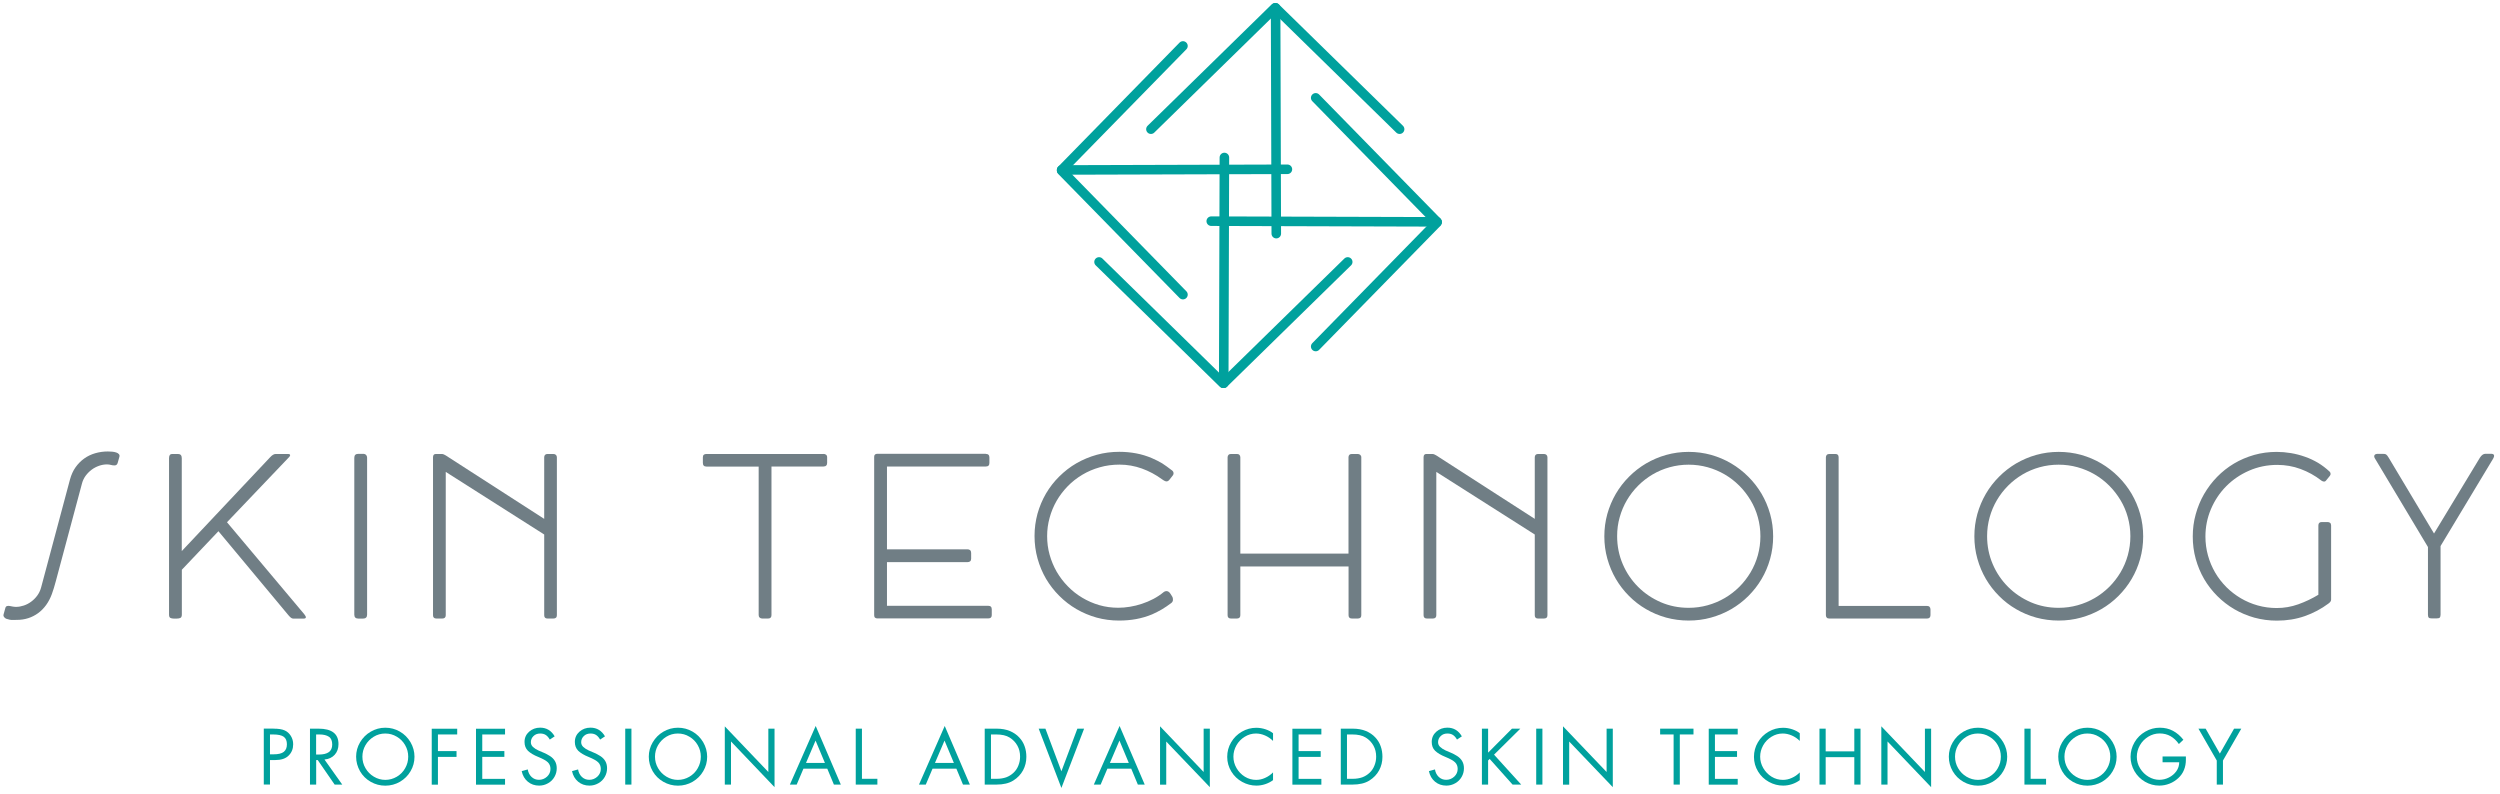 <?xml version="1.0" encoding="UTF-8"?>
<!-- Generator: Adobe Illustrator 27.8.1, SVG Export Plug-In . SVG Version: 6.00 Build 0)  -->
<svg xmlns="http://www.w3.org/2000/svg" xmlns:xlink="http://www.w3.org/1999/xlink" version="1.1" x="0px" y="0px" viewBox="0 0 3709.8 1178.5" style="enable-background:new 0 0 3709.8 1178.5;" xml:space="preserve">
<style type="text/css">
	.st0{fill:#707E85;}
	.st1{fill:#00A19D;}
	.st2{fill:#00A19D;stroke:#00A19D;stroke-width:14.173;stroke-linecap:round;stroke-miterlimit:10;}
</style>
<g id="Layer_1">
	<g>
		<g transform="translate(107.553, 1155.759)">
			<g>
				<path class="st0" d="M-24.9-292.7c-0.9,3.2-1.8,6.3-2.7,9.5c-0.9,3.1-1.9,6.1-3,9C-35.1-262-42-252.5-51-245.9      c-9.1,6.6-19.6,10-31.4,10c-2,0-4.2,0-6.7,0.1c-2.5,0.1-5.4-0.5-9-1.7c-1.2-0.4-2.3-1.3-3.3-2.5c-1-1.3-1.3-2.7-0.8-4.2l2.5-9      c0.4-1.8,1.3-2.8,2.5-3.2c1.3-0.4,2.7-0.4,4.2-0.1c1.5,0.3,3.1,0.6,4.7,0.9c1.6,0.3,3.2,0.4,4.7,0.4c3.7,0,7.5-0.7,11.4-2      c3.9-1.3,7.5-3.2,10.9-5.7c3.4-2.5,6.4-5.5,9-9c2.6-3.6,4.5-7.5,5.7-11.9l42.9-160.4c1.9-6.9,4.6-13,8.3-18.2      c3.7-5.2,8-9.5,12.9-13c4.9-3.5,10.4-6.1,16.3-7.8s12.1-2.6,18.6-2.6c2.1,0,4.2,0.1,6.5,0.3c2.2,0.2,4.2,0.6,6,1.2      c1.8,0.6,3.1,1.4,4,2.5c0.9,1,1.2,2.4,0.7,4l-2.5,8.9c-0.7,2.5-2.2,3.8-4.6,3.8c-1.9,0-3.7-0.2-5.4-0.7      c-1.8-0.5-3.7-0.8-5.9-0.8c-3.9,0-7.9,0.7-11.9,2.1c-3.9,1.4-7.6,3.3-10.9,5.8c-3.3,2.5-6.3,5.5-8.9,9      c-2.6,3.6-4.4,7.5-5.5,11.8L-24.9-292.7z"></path>
			</g>
		</g>
	</g>
	<g>
		<g transform="translate(274.839, 1155.759)">
			<g>
				<path class="st0" d="M-5-243.8c0,2.5-0.7,4.1-2,4.9c-1.3,0.7-3.2,1.1-5.8,1.1h-3.9c-2.3,0-4.1-0.4-5.4-1.1      c-1.3-0.7-1.9-2.3-1.9-4.9v-232.1c0-2,0.4-3.5,1.1-4.6c0.7-1.1,2.2-1.6,4.5-1.6h7.7c3.7,0,5.6,2.1,5.6,6.2v137.9l130.9-139      c3.1-3.4,5.9-5.1,8.4-5.1h18.1c1.4,0,2.4,0.2,2.8,0.6c0.4,0.4,0.6,0.8,0.6,1.4c-0.1,0.5-0.3,1.1-0.7,1.6      c-0.4,0.5-0.7,0.9-0.9,1.1L62-380.8l114.6,136.4c3.6,4.4,3.2,6.6-1.1,6.6h-15.1c-1.2,0-2.4-0.4-3.5-1.3      c-1.1-0.9-2.4-2.1-3.8-3.8L49.3-367.5L-5-310.3V-243.8z"></path>
			</g>
		</g>
	</g>
	<g>
		<g transform="translate(483.454, 1155.759)">
			<g>
				<path class="st0" d="M42.3-476.4c0-4,2-5.9,6.1-5.9h6.8c2,0,3.5,0.5,4.5,1.6c1,1,1.6,2.5,1.6,4.4v232.6c0,3.9-2,5.9-6.1,5.9      h-6.8c-4.1,0-6.1-2-6.1-5.9V-476.4z"></path>
			</g>
		</g>
	</g>
	<g>
		<g transform="translate(570.058, 1155.759)">
			<g>
				<path class="st0" d="M237.5-477.2c0-1.5,0.4-2.7,1.3-3.6c0.9-0.9,2.1-1.3,3.6-1.3h8.6c1.5,0,2.8,0.4,3.8,1.3      c1,0.9,1.5,2.1,1.5,3.6v234.4c0,3.3-1.8,4.9-5.3,4.9h-8.6c-3.3,0-4.9-1.6-4.9-4.9v-119.8L91.4-455.5v212.7      c0,3.3-1.8,4.9-5.2,4.9h-8.6c-3.4,0-5.1-1.6-5.1-4.9v-234.4c0-3.3,1.4-4.9,4.3-4.9h8.9c1,0,2,0.3,3.1,0.8c1.1,0.5,1.9,1,2.5,1.3      l146.2,94.2V-477.2z"></path>
			</g>
		</g>
	</g>
	<g>
		<g transform="translate(777.192, 1155.759)">
		</g>
	</g>
	<g>
		<g transform="translate(881.807, 1155.759)">
			<g>
				<path class="st0" d="M340.1-482.2c1.5,0,2.8,0.4,3.9,1.2c1,0.8,1.6,2.1,1.6,3.7v8.4c0,1.6-0.4,3-1.3,3.9c-0.9,1-2.2,1.5-4.1,1.5      H263V-243c0,3.4-1.7,5.1-5.1,5.1h-8.6c-1.5,0-2.8-0.5-3.8-1.4c-1-0.9-1.5-2.2-1.5-3.7v-220.4h-77.5c-3.5,0-5.3-1.8-5.3-5.4v-8.4      c0-3.3,1.8-4.9,5.3-4.9H340.1z"></path>
			</g>
		</g>
	</g>
	<g>
		<g transform="translate(1065.502, 1155.759)">
			<g>
				<path class="st0" d="M397.4-482.2c3.5,0,5.3,1.8,5.3,5.3v8.2c0,3.5-1.8,5.2-5.4,5.2H250.7v122.9h119.6c1.5,0,2.8,0.4,3.8,1.3      c1,0.9,1.5,2.2,1.5,4.1v8.5c0,1.5-0.4,2.8-1.3,3.7c-0.9,0.9-2.2,1.4-4,1.4H250.7v64.8H401c3.5,0,5.2,1.8,5.2,5.3v8.5      c0,3.3-1.7,4.9-5.1,4.9H236c-1.1,0-2.1-0.4-3-1.1c-0.9-0.7-1.3-2-1.3-3.7v-235.1c0-3,1.7-4.4,5.1-4.4H397.4z"></path>
			</g>
		</g>
	</g>
	<g>
		<g transform="translate(1246.359, 1155.759)">
			<g>
				<path class="st0" d="M491.6-458.6c2,1.2,3.1,2.6,3.4,4.2c0.3,1.6-0.1,3-1.2,4.4l-4.4,5.6c-1.4,1.9-2.9,2.9-4.4,3      c-1.5,0.2-3.7-0.8-6.8-3c-9.4-6.9-19.5-12.3-30.1-16.1c-10.6-3.8-21.7-5.8-33.2-5.8c-10.3,0-20.1,1.3-29.4,4      c-9.3,2.6-17.9,6.3-25.9,11.1c-8,4.8-15.2,10.4-21.6,17c-6.4,6.6-11.9,13.8-16.4,21.6c-4.5,7.8-8,16.2-10.4,25.1      c-2.5,8.9-3.7,18-3.7,27.3c0,9.5,1.2,18.8,3.7,27.7c2.5,8.9,6,17.3,10.5,25.2c4.6,7.8,10,15,16.5,21.6      c6.4,6.6,13.5,12.2,21.4,16.9c7.8,4.7,16.3,8.4,25.2,11c9,2.6,18.4,3.9,28.3,3.9c5.6,0,11.4-0.5,17.4-1.5c6-1,11.9-2.4,17.7-4.4      c5.8-1.9,11.5-4.3,17-7.2c5.5-2.9,10.6-6.3,15.2-10.1c1.6-1.2,3.4-1.7,5.2-1.4c1.8,0.3,3.5,1.6,5,4l2.5,4      c0.9,1.5,1.2,3.3,1.1,5.2c-0.2,2-1.2,3.6-3.2,4.9c-4.2,3.2-8.6,6.1-13.2,8.9c-4.7,2.7-9.5,5.2-14.5,7.4      c-7.7,3.2-15.6,5.5-23.7,7c-8.1,1.5-16.6,2.2-25.5,2.2c-11.5,0-22.6-1.5-33.2-4.4c-10.6-3-20.6-7.2-29.9-12.6      c-9.3-5.4-17.7-11.9-25.4-19.6c-7.7-7.6-14.2-16.1-19.7-25.3c-5.4-9.3-9.6-19.3-12.6-30c-3-10.8-4.5-21.9-4.5-33.6      c0-11.4,1.5-22.4,4.4-33.1c3-10.6,7.2-20.6,12.6-29.9c5.5-9.3,12-17.7,19.7-25.3s16.1-14.2,25.5-19.6      c9.4-5.4,19.4-9.6,30.2-12.6c10.8-3,21.9-4.4,33.5-4.4c8.6,0,16.9,0.8,24.9,2.3c8.1,1.5,15.9,3.9,23.6,7.2      c5.3,2.3,10.2,4.8,15,7.6C482.6-465.3,487.2-462.1,491.6-458.6z"></path>
			</g>
		</g>
	</g>
	<g>
		<g transform="translate(1454.356, 1155.759)">
			<g>
				<path class="st0" d="M546.7-477.2c0-1.5,0.4-2.7,1.3-3.6c0.9-0.9,2.2-1.3,3.8-1.3h8.4c1.5,0,2.8,0.4,3.9,1.3      c1,0.9,1.6,2.1,1.6,3.6v234.4c0,3.3-1.8,4.9-5.4,4.9h-8.4c-3.4,0-5.1-1.6-5.1-4.9v-72.4H386.2v72.4c0,3.3-1.8,4.9-5.2,4.9h-8.6      c-3.4,0-5.1-1.6-5.1-4.9v-234.4c0-1.5,0.5-2.7,1.4-3.6c0.9-0.9,2.2-1.3,3.7-1.3h8.7c1.5,0,2.8,0.4,3.7,1.3      c0.9,0.9,1.4,2.1,1.4,3.6v142.9h160.5V-477.2z"></path>
			</g>
		</g>
	</g>
	<g>
		<g transform="translate(1672.47, 1155.759)">
			<g>
				<path class="st0" d="M605-477.2c0-1.5,0.4-2.7,1.3-3.6c0.9-0.9,2.1-1.3,3.6-1.3h8.6c1.5,0,2.8,0.4,3.8,1.3      c1,0.9,1.5,2.1,1.5,3.6v234.4c0,3.3-1.8,4.9-5.3,4.9h-8.6c-3.3,0-4.9-1.6-4.9-4.9v-119.8l-146.1-92.9v212.7      c0,3.3-1.8,4.9-5.2,4.9h-8.6c-3.4,0-5.1-1.6-5.1-4.9v-234.4c0-3.3,1.4-4.9,4.3-4.9h8.9c1,0,2,0.3,3.1,0.8c1.1,0.5,1.9,1,2.5,1.3      L605-385.8V-477.2z"></path>
			</g>
		</g>
	</g>
	<g>
		<g transform="translate(1879.604, 1155.759)">
			<g>
				<path class="st0" d="M501.1-359.8c0-11.5,1.5-22.6,4.4-33.2c3-10.6,7.2-20.6,12.6-29.9c5.4-9.3,12-17.8,19.6-25.4      c7.6-7.7,16.1-14.2,25.3-19.7c9.3-5.4,19.2-9.7,29.9-12.7c10.7-3,21.8-4.5,33.3-4.5c11.5,0,22.6,1.5,33.2,4.4      c10.6,3,20.6,7.2,29.9,12.7c9.3,5.5,17.7,12,25.4,19.7c7.7,7.6,14.2,16.1,19.7,25.3c5.4,9.3,9.7,19.3,12.7,30      c3,10.7,4.5,21.9,4.5,33.4c0,11.5-1.5,22.6-4.5,33.3c-3,10.7-7.2,20.6-12.7,29.9c-5.4,9.2-12,17.6-19.6,25.2      c-7.6,7.6-16.1,14.1-25.4,19.5c-9.3,5.4-19.3,9.5-30,12.5c-10.7,3-21.8,4.4-33.3,4.4c-11.5,0-22.6-1.5-33.3-4.4      c-10.7-3-20.7-7.2-29.9-12.6c-9.3-5.4-17.7-11.9-25.2-19.5c-7.6-7.6-14.1-16-19.5-25.2c-5.4-9.3-9.6-19.2-12.6-29.9      C502.6-337.2,501.1-348.3,501.1-359.8z M520.1-360.1c0,14.7,2.8,28.5,8.3,41.4c5.5,12.9,13.1,24.1,22.8,33.8      c9.7,9.7,20.9,17.2,33.7,22.8c12.8,5.5,26.6,8.3,41.3,8.3c9.8,0,19.2-1.3,28.2-3.8c9-2.5,17.5-6.1,25.4-10.7      c7.9-4.6,15.1-10.2,21.6-16.6c6.5-6.5,12-13.7,16.7-21.5c4.7-7.9,8.3-16.4,10.8-25.4c2.5-9.1,3.8-18.5,3.8-28.2      c0-9.8-1.3-19.2-3.8-28.2c-2.5-9.1-6.1-17.5-10.8-25.3c-4.7-7.8-10.2-15-16.7-21.5c-6.5-6.5-13.7-12.1-21.6-16.7      c-7.9-4.6-16.4-8.2-25.4-10.7c-9-2.5-18.4-3.8-28.2-3.8c-9.8,0-19.2,1.3-28.2,3.8c-9,2.5-17.5,6.1-25.3,10.7      c-7.8,4.6-15,10.2-21.5,16.7c-6.5,6.5-12,13.7-16.6,21.5c-4.6,7.8-8.2,16.3-10.7,25.3C521.3-379.3,520.1-369.9,520.1-360.1z"></path>
			</g>
		</g>
	</g>
	<g>
		<g transform="translate(2123.872, 1155.759)">
			<g>
				<path class="st0" d="M735.7-256.6c1.5,0,2.8,0.4,3.7,1.3c0.9,0.9,1.4,2.2,1.4,4v8.5c0,1.5-0.5,2.8-1.4,3.6      c-0.9,0.9-2.2,1.3-3.7,1.3H590.8c-1.8,0-3.1-0.4-3.9-1.3s-1.3-2.1-1.3-3.6v-234.4c0-1.5,0.5-2.7,1.4-3.6c0.9-0.9,2.3-1.3,4-1.3      h8.6c3.3,0,4.9,1.6,4.9,4.9v220.6H735.7z"></path>
			</g>
		</g>
	</g>
	<g>
		<g transform="translate(2291.405, 1155.759)">
			<g>
				<path class="st0" d="M638.4-359.8c0-11.5,1.5-22.6,4.4-33.2c3-10.6,7.2-20.6,12.6-29.9c5.4-9.3,12-17.8,19.6-25.4      c7.6-7.7,16.1-14.2,25.3-19.7c9.3-5.4,19.2-9.7,29.9-12.7c10.7-3,21.8-4.5,33.3-4.5c11.5,0,22.6,1.5,33.2,4.4      c10.6,3,20.6,7.2,29.9,12.7c9.3,5.5,17.7,12,25.4,19.7c7.7,7.6,14.2,16.1,19.7,25.3c5.4,9.3,9.7,19.3,12.7,30      c3,10.7,4.5,21.9,4.5,33.4c0,11.5-1.5,22.6-4.5,33.3c-3,10.7-7.2,20.6-12.7,29.9c-5.4,9.2-12,17.6-19.6,25.2      c-7.6,7.6-16.1,14.1-25.4,19.5c-9.3,5.4-19.3,9.5-30,12.5c-10.7,3-21.8,4.4-33.3,4.4c-11.5,0-22.6-1.5-33.3-4.4      c-10.7-3-20.7-7.2-29.9-12.6c-9.3-5.4-17.7-11.9-25.2-19.5c-7.6-7.6-14.1-16-19.5-25.2c-5.4-9.3-9.6-19.2-12.6-29.9      C639.9-337.2,638.4-348.3,638.4-359.8z M657.3-360.1c0,14.7,2.8,28.5,8.3,41.4c5.5,12.9,13.1,24.1,22.8,33.8      c9.7,9.7,20.9,17.2,33.7,22.8c12.8,5.5,26.6,8.3,41.3,8.3c9.8,0,19.2-1.3,28.2-3.8c9-2.5,17.5-6.1,25.4-10.7      c7.9-4.6,15.1-10.2,21.6-16.6c6.5-6.5,12-13.7,16.7-21.5c4.7-7.9,8.3-16.4,10.8-25.4c2.5-9.1,3.8-18.5,3.8-28.2      c0-9.8-1.3-19.2-3.8-28.2c-2.5-9.1-6.1-17.5-10.8-25.3c-4.7-7.8-10.2-15-16.7-21.5c-6.5-6.5-13.7-12.1-21.6-16.7      c-7.9-4.6-16.4-8.2-25.4-10.7c-9-2.5-18.4-3.8-28.2-3.8c-9.8,0-19.2,1.3-28.2,3.8c-9,2.5-17.5,6.1-25.3,10.7      c-7.8,4.6-15,10.2-21.5,16.7c-6.5,6.5-12,13.7-16.6,21.5c-4.6,7.8-8.2,16.3-10.7,25.3C658.6-379.3,657.3-369.9,657.3-360.1z"></path>
			</g>
		</g>
	</g>
	<g>
		<g transform="translate(2535.673, 1155.759)">
			<g>
				<path class="st0" d="M921.2-456c0.9,0.8,1.4,1.8,1.5,3c0.2,1.2-0.2,2.4-1.1,3.4l-5.6,6.9c-0.6,0.8-1.2,1.2-1.9,1.4      c-0.7,0.2-1.4,0.2-2.1,0c-0.7-0.2-1.4-0.4-2-0.7c-0.6-0.3-1.1-0.7-1.4-1c-9.2-7.1-19.3-12.7-30.4-16.8      c-11-4.1-22.6-6.1-34.6-6.1c-14.9,0-28.9,2.9-41.9,8.6c-13,5.7-24.3,13.4-33.9,23.1c-9.6,9.7-17.1,21-22.6,33.9      c-5.5,12.9-8.2,26.5-8.2,40.7c0,9.8,1.3,19.2,3.8,28.2c2.5,9,6.1,17.5,10.7,25.4c4.6,7.9,10.2,15,16.6,21.5      c6.5,6.4,13.6,11.9,21.4,16.5c7.8,4.6,16.2,8.2,25.2,10.7c9,2.5,18.3,3.8,28,3.8c11,0,21.6-1.8,32-5.5      c10.4-3.7,20.3-8.4,29.9-14.2v-102.8c0-3.4,1.7-5.1,5.1-5.1h8.5c1.5,0,2.8,0.4,3.8,1.2c1,0.8,1.5,2.1,1.5,3.9v110      c0,1.2-0.4,2.3-1.1,3.2c-0.7,0.9-1.7,1.8-2.9,2.7c-10.6,7.9-22.3,14.1-35.1,18.6c-12.8,4.5-26.6,6.7-41.4,6.7      c-11.5,0-22.6-1.5-33.3-4.4c-10.7-3-20.6-7.2-29.9-12.6c-9.2-5.4-17.6-11.9-25.2-19.5c-7.6-7.6-14.1-16-19.5-25.2      c-5.4-9.3-9.5-19.2-12.5-29.9c-3-10.7-4.4-21.8-4.4-33.3c0-11.4,1.4-22.4,4.4-33c2.9-10.6,7-20.5,12.4-29.9      c5.4-9.3,11.8-17.8,19.3-25.5c7.5-7.7,15.9-14.3,25.1-19.8c9.2-5.5,19.2-9.7,29.9-12.8c10.7-3,21.9-4.5,33.5-4.5      c6.9,0,13.9,0.6,21.1,1.8c7.1,1.2,14.1,3,20.8,5.4c6.8,2.3,13.2,5.4,19.4,9C910.2-465.3,915.9-460.9,921.2-456z"></path>
			</g>
		</g>
	</g>
	<g>
		<g transform="translate(2744.904, 1155.759)">
			<g>
				<path class="st0" d="M779.4-475.3c-1.2-1.9-1.5-3.5-0.8-4.9c0.7-1.4,2.4-2.1,5.2-2.1h7.2c1.2,0,2.2,0.1,2.9,0.2      c0.8,0.2,1.5,0.4,2.1,0.8c0.6,0.4,1.2,1,1.7,1.7c0.6,0.8,1.2,1.8,2,3l67.3,112.5l68.1-112.5c2.4-3.8,5.2-5.8,8.2-5.8h8.1      c5,0,6.1,2.5,3.1,7.6l-77.8,129.3v101.8c0,2-0.4,3.4-1.1,4.3c-0.7,0.9-2.3,1.3-4.8,1.3h-7.2c-2.4,0-3.9-0.4-4.6-1.3      c-0.7-0.9-1-2.3-1-4.3V-344L779.4-475.3z"></path>
			</g>
		</g>
	</g>
	<g>
		<g transform="translate(396.137, 1340.57)">
			<g>
				<path class="st1" d="M9.8-259.3c7.3,0,12.8,0.9,16.5,2.6c3.8,1.7,6.8,4.4,9.1,8.1c2.3,3.7,3.5,7.8,3.5,12.4      c0,6.8-2.2,12.4-6.7,16.8c-4.4,4.5-11.1,6.7-20,6.7H4.5v36.3h-9.2v-83H9.8z M4.5-221.2h5c7.3,0,12.4-1.2,15.5-3.7      c3.1-2.5,4.6-6.2,4.6-11.2c0-5.1-1.5-8.8-4.6-11.1c-3-2.3-8.4-3.5-16.1-3.5H4.5V-221.2z"></path>
			</g>
		</g>
	</g>
	<g>
		<g transform="translate(447.489, 1340.57)">
			<g>
				<path class="st1" d="M25.1-259.3c19.8,0,29.7,7.6,29.7,22.9c0,6.4-1.9,11.7-5.6,15.8c-3.7,4.1-8.8,6.5-15.2,7.1l26.4,37.2H49.1      L24-212.7h-2.3v36.4h-9.2v-83H25.1z M21.6-220.9h4.1c6.5,0,11.5-1.2,14.8-3.6c3.3-2.4,5-6.2,5-11.2c0-5.5-1.6-9.4-4.9-11.6      c-3.3-2.2-8-3.4-14.1-3.4h-4.9V-220.9z"></path>
			</g>
		</g>
	</g>
	<g>
		<g transform="translate(502.06, 1340.57)">
			<g>
				<path class="st1" d="M26.4-217.7c0-7.6,1.9-14.7,5.8-21.3c3.9-6.6,9.1-11.9,15.8-15.8c6.7-3.9,13.9-5.9,21.7-5.9      c7.7,0,14.9,1.9,21.5,5.7c6.7,3.8,11.9,9.1,15.9,15.8c3.9,6.7,5.9,13.9,5.9,21.6c0,7.6-1.9,14.8-5.8,21.4      c-3.8,6.6-9.1,11.8-15.7,15.7c-6.6,3.8-13.9,5.8-21.8,5.8c-7.7,0-14.9-1.9-21.6-5.7c-6.7-3.8-12-9-15.9-15.7      C28.4-202.9,26.4-210,26.4-217.7z M69.6-252.1c-6.2,0-11.9,1.6-17.1,4.8c-5.2,3.2-9.3,7.4-12.3,12.6c-3,5.2-4.5,10.9-4.5,17      c0,6.1,1.5,11.8,4.6,17.1c3.1,5.3,7.2,9.5,12.5,12.6c5.2,3.1,10.9,4.7,16.9,4.7c6.1,0,11.8-1.6,17.1-4.7      c5.3-3.2,9.5-7.4,12.4-12.7c3-5.3,4.5-10.9,4.5-17c0-6.2-1.5-11.9-4.6-17.2c-3-5.3-7.2-9.5-12.4-12.5      C81.4-250.6,75.7-252.1,69.6-252.1z"></path>
			</g>
		</g>
	</g>
	<g>
		<g transform="translate(583.051, 1340.57)">
			<g>
				<path class="st1" d="M95.4-259.3v8.6H66.8v24.7h27.6v8.6H66.8v41.2h-9.2v-83H95.4z"></path>
			</g>
		</g>
	</g>
	<g>
		<g transform="translate(632.339, 1340.57)">
			<g>
				<path class="st1" d="M117.1-259.3v8.6H83.3v24.7h32.8v8.6H83.3v32.6h33.8v8.6H74v-83H117.1z"></path>
			</g>
		</g>
	</g>
	<g>
		<g transform="translate(686.25, 1340.57)">
			<g>
				<path class="st1" d="M129.6-243.1c-1.8-3.2-3.9-5.5-6.1-6.9c-2.2-1.4-4.9-2.1-8.1-2.1c-4,0-7.4,1.2-10,3.8      c-2.6,2.5-3.9,5.6-3.9,9.1c0,2.8,1.1,5.2,3.2,7.1c2.2,2,4.8,3.7,7.9,5.1c3.1,1.4,5.9,2.6,8.4,3.6c2.5,1,5.4,2.6,8.7,4.6      c3.3,2.1,5.8,4.6,7.6,7.7c1.8,3.1,2.6,6.6,2.6,10.6c0,4.5-1.1,8.8-3.4,12.8c-2.3,4-5.4,7.1-9.5,9.4c-4,2.3-8.4,3.5-13.2,3.5      c-6.5,0-12.1-1.9-16.8-5.8c-4.7-3.9-7.7-9.1-9.1-15.7l9-2.5c0.7,4.5,2.6,8.2,5.6,11.1c3.1,2.9,6.7,4.3,11,4.3      c4.6,0,8.6-1.6,12-4.7c3.4-3.2,5.1-7,5.1-11.5c0-4-1.3-7.2-3.9-9.8c-2.6-2.5-7.3-5.1-14.1-7.9c-6.8-2.7-11.9-5.8-15.4-9.1      c-3.4-3.4-5.1-7.8-5.1-13.2c0-6.2,2.3-11.2,6.8-15.2c4.6-4,10-6,16.4-6c4.7,0,8.9,1.1,12.5,3.3c3.6,2.2,6.6,5.4,9,9.6      L129.6-243.1z"></path>
			</g>
		</g>
	</g>
	<g>
		<g transform="translate(742.225, 1340.57)">
			<g>
				<path class="st1" d="M148.3-243.1c-1.8-3.2-3.9-5.5-6.1-6.9c-2.2-1.4-4.9-2.1-8.1-2.1c-4,0-7.4,1.2-10,3.8      c-2.6,2.5-3.9,5.6-3.9,9.1c0,2.8,1.1,5.2,3.2,7.1c2.2,2,4.8,3.7,7.9,5.1c3.1,1.4,5.9,2.6,8.4,3.6c2.5,1,5.4,2.6,8.7,4.6      c3.3,2.1,5.8,4.6,7.6,7.7c1.8,3.1,2.6,6.6,2.6,10.6c0,4.5-1.1,8.8-3.4,12.8c-2.3,4-5.4,7.1-9.5,9.4c-4,2.3-8.4,3.5-13.2,3.5      c-6.5,0-12.1-1.9-16.8-5.8c-4.7-3.9-7.7-9.1-9.1-15.7l9-2.5c0.7,4.5,2.6,8.2,5.6,11.1c3.1,2.9,6.7,4.3,11,4.3      c4.6,0,8.6-1.6,12-4.7c3.4-3.2,5.1-7,5.1-11.5c0-4-1.3-7.2-3.9-9.8c-2.6-2.5-7.3-5.1-14.1-7.9c-6.8-2.7-11.9-5.8-15.4-9.1      c-3.4-3.4-5.1-7.8-5.1-13.2c0-6.2,2.3-11.2,6.8-15.2c4.6-4,10-6,16.4-6c4.7,0,8.9,1.1,12.5,3.3c3.6,2.2,6.6,5.4,9,9.6      L148.3-243.1z"></path>
			</g>
		</g>
	</g>
	<g>
		<g transform="translate(798.201, 1340.57)">
			<g>
				<path class="st1" d="M138.8-259.3v83h-9.2v-83H138.8z"></path>
			</g>
		</g>
	</g>
	<g>
		<g transform="translate(827.757, 1340.57)">
			<g>
				<path class="st1" d="M135-217.7c0-7.6,1.9-14.7,5.8-21.3c3.9-6.6,9.1-11.9,15.8-15.8c6.7-3.9,13.9-5.9,21.7-5.9      c7.7,0,14.9,1.9,21.5,5.7c6.7,3.8,11.9,9.1,15.9,15.8c3.9,6.7,5.9,13.9,5.9,21.6c0,7.6-1.9,14.8-5.8,21.4      c-3.8,6.6-9.1,11.8-15.7,15.7c-6.6,3.8-13.9,5.8-21.8,5.8c-7.7,0-14.9-1.9-21.6-5.7c-6.7-3.8-12-9-15.9-15.7      C136.9-202.9,135-210,135-217.7z M178.1-252.1c-6.2,0-11.9,1.6-17.1,4.8c-5.2,3.2-9.3,7.4-12.3,12.6c-3,5.2-4.5,10.9-4.5,17      c0,6.1,1.5,11.8,4.6,17.1c3.1,5.3,7.2,9.5,12.5,12.6c5.2,3.1,10.9,4.7,16.9,4.7c6.1,0,11.8-1.6,17.1-4.7      c5.3-3.2,9.5-7.4,12.4-12.7c3-5.3,4.5-10.9,4.5-17c0-6.2-1.5-11.9-4.6-17.2c-3-5.3-7.2-9.5-12.4-12.5      C190-250.6,184.3-252.1,178.1-252.1z"></path>
			</g>
		</g>
	</g>
	<g>
		<g transform="translate(908.748, 1340.57)">
			<g>
				<path class="st1" d="M166.7-262.8l64.7,67.8v-64.3h9.2v86.8L176-240.3v64h-9.2V-262.8z"></path>
			</g>
		</g>
	</g>
	<g>
		<g transform="translate(987.427, 1340.57)">
			<g>
				<path class="st1" d="M223-263.3l37.3,87h-10.3l-9.8-23.6h-35.4l-10,23.6h-10.1L223-263.3z M208.6-208.4h28.1l-13.9-33.2      L208.6-208.4z"></path>
			</g>
		</g>
	</g>
	<g>
		<g transform="translate(1054.96, 1340.57)">
			<g>
				<path class="st1" d="M224.1-259.3v74.4h22.9v8.6h-32.1v-83H224.1z"></path>
			</g>
		</g>
	</g>
	<g>
		<g transform="translate(1095.744, 1340.57)">
		</g>
	</g>
	<g>
		<g transform="translate(1130.997, 1340.57)">
			<g>
				<path class="st1" d="M270.9-263.3l37.3,87h-10.2l-9.8-23.6h-35.4l-10,23.6h-10.1L270.9-263.3z M256.4-208.4h28.1l-13.9-33.2      L256.4-208.4z"></path>
			</g>
		</g>
	</g>
	<g>
		<g transform="translate(1198.531, 1340.57)">
			<g>
				<path class="st1" d="M280.3-259.3c7.6,0,14.2,1.2,19.7,3.5c5.5,2.3,10.1,5.4,13.8,9.4c3.7,3.9,6.4,8.3,8.1,13.2      c1.8,4.9,2.6,10.2,2.6,15.8c0,7.1-1.6,13.7-4.9,19.9c-3.3,6.1-8.1,11.2-14.5,15.2c-6.4,4-14.7,6-25,6h-17.4v-83H280.3z       M280.8-184.9c5.1,0,9.7-0.8,13.8-2.2c4.1-1.5,7.7-3.8,10.9-6.8c3.2-3,5.6-6.6,7.2-10.8c1.7-4.2,2.5-8.5,2.5-13.1      c0-6-1.3-11.5-4-16.3c-2.7-4.9-6.5-8.9-11.5-12c-4.9-3.1-11.6-4.6-20-4.6H272v65.8H280.8z"></path>
			</g>
		</g>
	</g>
	<g>
		<g transform="translate(1264.331, 1340.57)">
			<g>
				<path class="st1" d="M287-259.3l23.7,63.3l23.7-63.3h10l-33.7,88l-33.7-88H287z"></path>
			</g>
		</g>
	</g>
	<g>
		<g transform="translate(1325.672, 1340.57)">
			<g>
				<path class="st1" d="M335.7-263.3l37.3,87h-10.2l-9.8-23.6h-35.4l-10,23.6h-10.1L335.7-263.3z M321.3-208.4h28.1l-13.9-33.2      L321.3-208.4z"></path>
			</g>
		</g>
	</g>
	<g>
		<g transform="translate(1393.205, 1340.57)">
			<g>
				<path class="st1" d="M328.2-262.8l64.7,67.8v-64.3h9.2v86.8l-64.7-67.7v64h-9.2V-262.8z"></path>
			</g>
		</g>
	</g>
	<g>
		<g transform="translate(1471.884, 1340.57)">
			<g>
				<path class="st1" d="M417.2-241.1c-3.5-3.5-7.5-6.2-11.9-8.1c-4.4-1.9-8.8-2.9-13.5-2.9c-5.9,0-11.4,1.6-16.6,4.8      c-5.2,3.2-9.3,7.4-12.3,12.7c-3,5.3-4.5,10.9-4.5,16.9c0,5.9,1.5,11.5,4.6,16.9c3.1,5.3,7.2,9.6,12.4,12.8      c5.2,3.2,10.8,4.7,16.7,4.7c4.5,0,8.9-0.9,13.2-2.9c4.4-1.9,8.3-4.6,11.9-8.2v11.5c-3.5,2.6-7.4,4.6-11.7,6      c-4.3,1.4-8.6,2.1-13,2.1c-7.3,0-14.4-1.8-21.1-5.5c-6.7-3.7-12.1-8.8-16.1-15.4c-4-6.6-6.1-13.8-6.1-21.7      c0-7.8,1.9-15,5.8-21.6c3.9-6.7,9.2-11.9,15.9-15.8c6.7-3.9,13.9-5.8,21.5-5.8c4.7,0,9.3,0.8,13.8,2.3c4.5,1.5,8.2,3.5,11,5.8      V-241.1z"></path>
			</g>
		</g>
	</g>
	<g>
		<g transform="translate(1540.904, 1340.57)">
			<g>
				<path class="st1" d="M419.9-259.3v8.6h-33.8v24.7h32.8v8.6h-32.8v32.6h33.8v8.6h-43v-83H419.9z"></path>
			</g>
		</g>
	</g>
	<g>
		<g transform="translate(1594.815, 1340.57)">
			<g>
				<path class="st1" d="M412.4-259.3c7.6,0,14.2,1.2,19.7,3.5c5.5,2.3,10.1,5.4,13.8,9.4c3.7,3.9,6.4,8.3,8.1,13.2      c1.8,4.9,2.6,10.2,2.6,15.8c0,7.1-1.6,13.7-4.9,19.9c-3.3,6.1-8.1,11.2-14.5,15.2c-6.4,4-14.7,6-25,6h-17.4v-83H412.4z       M412.9-184.9c5.1,0,9.7-0.8,13.8-2.2c4.1-1.5,7.7-3.8,10.9-6.8c3.2-3,5.6-6.6,7.2-10.8c1.7-4.2,2.5-8.5,2.5-13.1      c0-6-1.3-11.5-4-16.3c-2.7-4.9-6.5-8.9-11.5-12c-4.9-3.1-11.6-4.6-20-4.6h-7.8v65.8H412.9z"></path>
			</g>
		</g>
	</g>
	<g>
		<g transform="translate(1660.615, 1340.57)">
		</g>
	</g>
	<g>
		<g transform="translate(1695.868, 1340.57)">
			<g>
				<path class="st1" d="M466.2-243.1c-1.8-3.2-3.9-5.5-6.1-6.9c-2.2-1.4-4.9-2.1-8.1-2.1c-4,0-7.4,1.2-10,3.8      c-2.6,2.5-3.9,5.6-3.9,9.1c0,2.8,1.1,5.2,3.2,7.1c2.2,2,4.8,3.7,7.9,5.1c3.1,1.4,5.9,2.6,8.4,3.6c2.5,1,5.4,2.6,8.7,4.6      c3.3,2.1,5.8,4.6,7.6,7.7c1.8,3.1,2.6,6.6,2.6,10.6c0,4.5-1.1,8.8-3.4,12.8c-2.3,4-5.4,7.1-9.5,9.4c-4,2.3-8.4,3.5-13.2,3.5      c-6.5,0-12.1-1.9-16.8-5.8c-4.7-3.9-7.7-9.1-9.1-15.7l9-2.5c0.7,4.5,2.6,8.2,5.6,11.1c3.1,2.9,6.7,4.3,11,4.3      c4.6,0,8.6-1.6,12-4.7c3.4-3.2,5.1-7,5.1-11.5c0-4-1.3-7.2-3.9-9.8c-2.6-2.5-7.3-5.1-14.1-7.9c-6.8-2.7-11.9-5.8-15.4-9.1      s-5.1-7.8-5.1-13.2c0-6.2,2.3-11.2,6.8-15.2c4.6-4,10-6,16.4-6c4.7,0,8.9,1.1,12.5,3.3c3.6,2.2,6.6,5.4,9,9.6L466.2-243.1z"></path>
			</g>
		</g>
	</g>
	<g>
		<g transform="translate(1751.843, 1340.57)">
			<g>
				<path class="st1" d="M456.4-259.3v35.6l35.4-35.6h12.4l-39,38.6l40.3,44.4h-12.8l-34-38.1l-2.3,2.3v35.8h-9.2v-83H456.4z"></path>
			</g>
		</g>
	</g>
	<g>
		<g transform="translate(1812.111, 1340.57)">
			<g>
				<path class="st1" d="M476.7-259.3v83h-9.2v-83H476.7z"></path>
			</g>
		</g>
	</g>
	<g>
		<g transform="translate(1841.668, 1340.57)">
			<g>
				<path class="st1" d="M477.7-262.8l64.7,67.8v-64.3h9.2v86.8l-64.7-67.7v64h-9.2V-262.8z"></path>
			</g>
		</g>
	</g>
	<g>
		<g transform="translate(1920.347, 1340.57)">
		</g>
	</g>
	<g>
		<g transform="translate(1955.6, 1340.57)">
			<g>
				<path class="st1" d="M557.4-259.3v8.6h-20.3v74.4h-9.2v-74.4h-20v-8.6H557.4z"></path>
			</g>
		</g>
	</g>
	<g>
		<g transform="translate(2004.227, 1340.57)">
			<g>
				<path class="st1" d="M574.4-259.3v8.6h-33.8v24.7h32.8v8.6h-32.8v32.6h33.8v8.6h-43v-83H574.4z"></path>
			</g>
		</g>
	</g>
	<g>
		<g transform="translate(2058.138, 1340.57)">
			<g>
				<path class="st1" d="M612.6-241.1c-3.5-3.5-7.5-6.2-11.9-8.1c-4.4-1.9-8.8-2.9-13.5-2.9c-5.9,0-11.4,1.6-16.6,4.8      c-5.2,3.2-9.3,7.4-12.3,12.7c-3,5.3-4.5,10.9-4.5,16.9c0,5.9,1.5,11.5,4.6,16.9c3.1,5.3,7.2,9.6,12.4,12.8      c5.2,3.2,10.8,4.7,16.7,4.7c4.5,0,8.9-0.9,13.2-2.9c4.4-1.9,8.3-4.6,11.9-8.2v11.5c-3.5,2.6-7.4,4.6-11.7,6      c-4.3,1.4-8.6,2.1-13,2.1c-7.3,0-14.4-1.8-21.1-5.5c-6.7-3.7-12.1-8.8-16.1-15.4c-4-6.6-6.1-13.8-6.1-21.7      c0-7.8,1.9-15,5.8-21.6c3.9-6.7,9.2-11.9,15.9-15.8c6.7-3.9,13.9-5.8,21.5-5.8c4.7,0,9.3,0.8,13.8,2.3c4.5,1.5,8.2,3.5,11,5.8      V-241.1z"></path>
			</g>
		</g>
	</g>
	<g>
		<g transform="translate(2127.158, 1340.57)">
			<g>
				<path class="st1" d="M582-259.3v33.7h42.5v-33.7h9.2v83h-9.2V-217H582v40.7h-9.2v-83H582z"></path>
			</g>
		</g>
	</g>
	<g>
		<g transform="translate(2195.93, 1340.57)">
			<g>
				<path class="st1" d="M595.8-262.8l64.7,67.8v-64.3h9.2v86.8L605-240.3v64h-9.2V-262.8z"></path>
			</g>
		</g>
	</g>
	<g>
		<g transform="translate(2274.609, 1340.57)">
			<g>
				<path class="st1" d="M617.3-217.7c0-7.6,1.9-14.7,5.8-21.3c3.9-6.6,9.1-11.9,15.8-15.8c6.7-3.9,13.9-5.9,21.7-5.9      c7.7,0,14.9,1.9,21.5,5.7c6.7,3.8,11.9,9.1,15.9,15.8c3.9,6.7,5.9,13.9,5.9,21.6c0,7.6-1.9,14.8-5.8,21.4      c-3.8,6.6-9.1,11.8-15.7,15.7c-6.6,3.8-13.9,5.8-21.8,5.8c-7.7,0-14.9-1.9-21.6-5.7c-6.7-3.8-12-9-15.9-15.7      C619.2-202.9,617.3-210,617.3-217.7z M660.4-252.1c-6.2,0-11.9,1.6-17.1,4.8c-5.2,3.2-9.3,7.4-12.3,12.6c-3,5.2-4.5,10.9-4.5,17      c0,6.1,1.5,11.8,4.6,17.1c3.1,5.3,7.2,9.5,12.5,12.6c5.2,3.1,10.9,4.7,16.9,4.7c6.1,0,11.8-1.6,17.1-4.7      c5.3-3.2,9.5-7.4,12.4-12.7c3-5.3,4.5-10.9,4.5-17c0-6.2-1.5-11.9-4.6-17.2c-3-5.3-7.2-9.5-12.4-12.5      C672.3-250.6,666.6-252.1,660.4-252.1z"></path>
			</g>
		</g>
	</g>
	<g>
		<g transform="translate(2355.599, 1340.57)">
			<g>
				<path class="st1" d="M657.7-259.3v74.4h22.9v8.6h-32.1v-83H657.7z"></path>
			</g>
		</g>
	</g>
	<g>
		<g transform="translate(2396.384, 1340.57)">
			<g>
				<path class="st1" d="M657.9-217.7c0-7.6,1.9-14.7,5.8-21.3c3.9-6.6,9.1-11.9,15.8-15.8c6.7-3.9,13.9-5.9,21.7-5.9      c7.7,0,14.9,1.9,21.5,5.7c6.7,3.8,11.9,9.1,15.9,15.8c3.9,6.7,5.9,13.9,5.9,21.6c0,7.6-1.9,14.8-5.8,21.4      c-3.8,6.6-9.1,11.8-15.7,15.7c-6.6,3.8-13.9,5.8-21.8,5.8c-7.7,0-14.9-1.9-21.6-5.7c-6.7-3.8-12-9-15.9-15.7      C659.8-202.9,657.9-210,657.9-217.7z M701-252.1c-6.2,0-11.9,1.6-17.1,4.8c-5.2,3.2-9.3,7.4-12.3,12.6c-3,5.2-4.5,10.9-4.5,17      c0,6.1,1.5,11.8,4.6,17.1c3.1,5.3,7.2,9.5,12.5,12.6c5.2,3.1,10.9,4.7,16.9,4.7c6.1,0,11.8-1.6,17.1-4.7      c5.3-3.2,9.5-7.4,12.4-12.7c3-5.3,4.5-10.9,4.5-17c0-6.2-1.5-11.9-4.6-17.2c-3-5.3-7.2-9.5-12.4-12.5      C712.9-250.6,707.2-252.1,701-252.1z"></path>
			</g>
		</g>
	</g>
	<g>
		<g transform="translate(2477.374, 1340.57)">
			<g>
				<path class="st1" d="M755.9-236.5c-3.5-5-7.6-8.9-12.3-11.6c-4.7-2.7-10.1-4.1-16.2-4.1c-6,0-11.6,1.6-16.9,4.8      c-5.2,3.2-9.4,7.4-12.4,12.7c-3,5.3-4.6,11.1-4.6,17.2s1.6,11.9,4.9,17.2c3.3,5.3,7.5,9.4,12.6,12.4c5.1,3,10.4,4.5,15.8,4.5      c5,0,9.8-1.1,14.3-3.4c4.6-2.3,8.2-5.4,11.1-9.4c2.8-4,4.2-8.4,4.2-13.2h-24.7v-8.6h34.6v4.8c0,5.4-0.9,10.5-2.8,15.1      c-1.8,4.6-4.7,8.7-8.5,12.2c-3.8,3.5-8.1,6.3-13,8.2c-4.8,1.9-9.9,2.9-15.1,2.9c-7.6,0-14.6-1.9-21.2-5.7      c-6.6-3.8-11.8-9-15.7-15.7c-3.8-6.6-5.8-13.7-5.8-21.3c0-7.7,2-14.9,5.9-21.6c3.9-6.7,9.2-11.9,16-15.8      c6.7-3.9,13.9-5.8,21.4-5.8c7.3,0,13.8,1.5,19.6,4.6c5.8,3.1,11,7.5,15.5,13.3L755.9-236.5z"></path>
			</g>
		</g>
	</g>
	<g>
		<g transform="translate(2554.897, 1340.57)">
			<g>
				<path class="st1" d="M718.1-259.3l21.1,37l21.1-37H771L743.8-212v35.7h-9.2V-212l-27.2-47.3H718.1z"></path>
			</g>
		</g>
	</g>
</g>
<g id="Layer_3">
	<line class="st2" x1="1816.9" y1="233.7" x2="1815.9" y2="568.7"></line>
</g>
<g id="Layer_4">
	<line class="st2" x1="1815.9" y1="568.7" x2="1999.9" y2="388.7"></line>
</g>
<g id="Layer_5">
	<line class="st2" x1="1814.9" y1="568.7" x2="1630.9" y2="388.7"></line>
	<line class="st2" x1="1893.9" y1="346.7" x2="1892.9" y2="11.7"></line>
	<line class="st2" x1="1892.9" y1="11.7" x2="2076.9" y2="191.7"></line>
	<line class="st2" x1="1891.9" y1="11.7" x2="1707.9" y2="191.7"></line>
	<line class="st2" x1="1797.4" y1="328.2" x2="2132.4" y2="329.2"></line>
	<line class="st2" x1="2132.4" y1="329.2" x2="1952.4" y2="145.2"></line>
	<line class="st2" x1="2132.4" y1="330.2" x2="1952.4" y2="514.2"></line>
	<line class="st2" x1="1910.4" y1="251.2" x2="1575.4" y2="252.2"></line>
	<line class="st2" x1="1575.4" y1="252.2" x2="1755.4" y2="68.2"></line>
	<line class="st2" x1="1575.4" y1="253.2" x2="1755.4" y2="437.2"></line>
</g>
<g id="Layer_2">
</g>
</svg>
